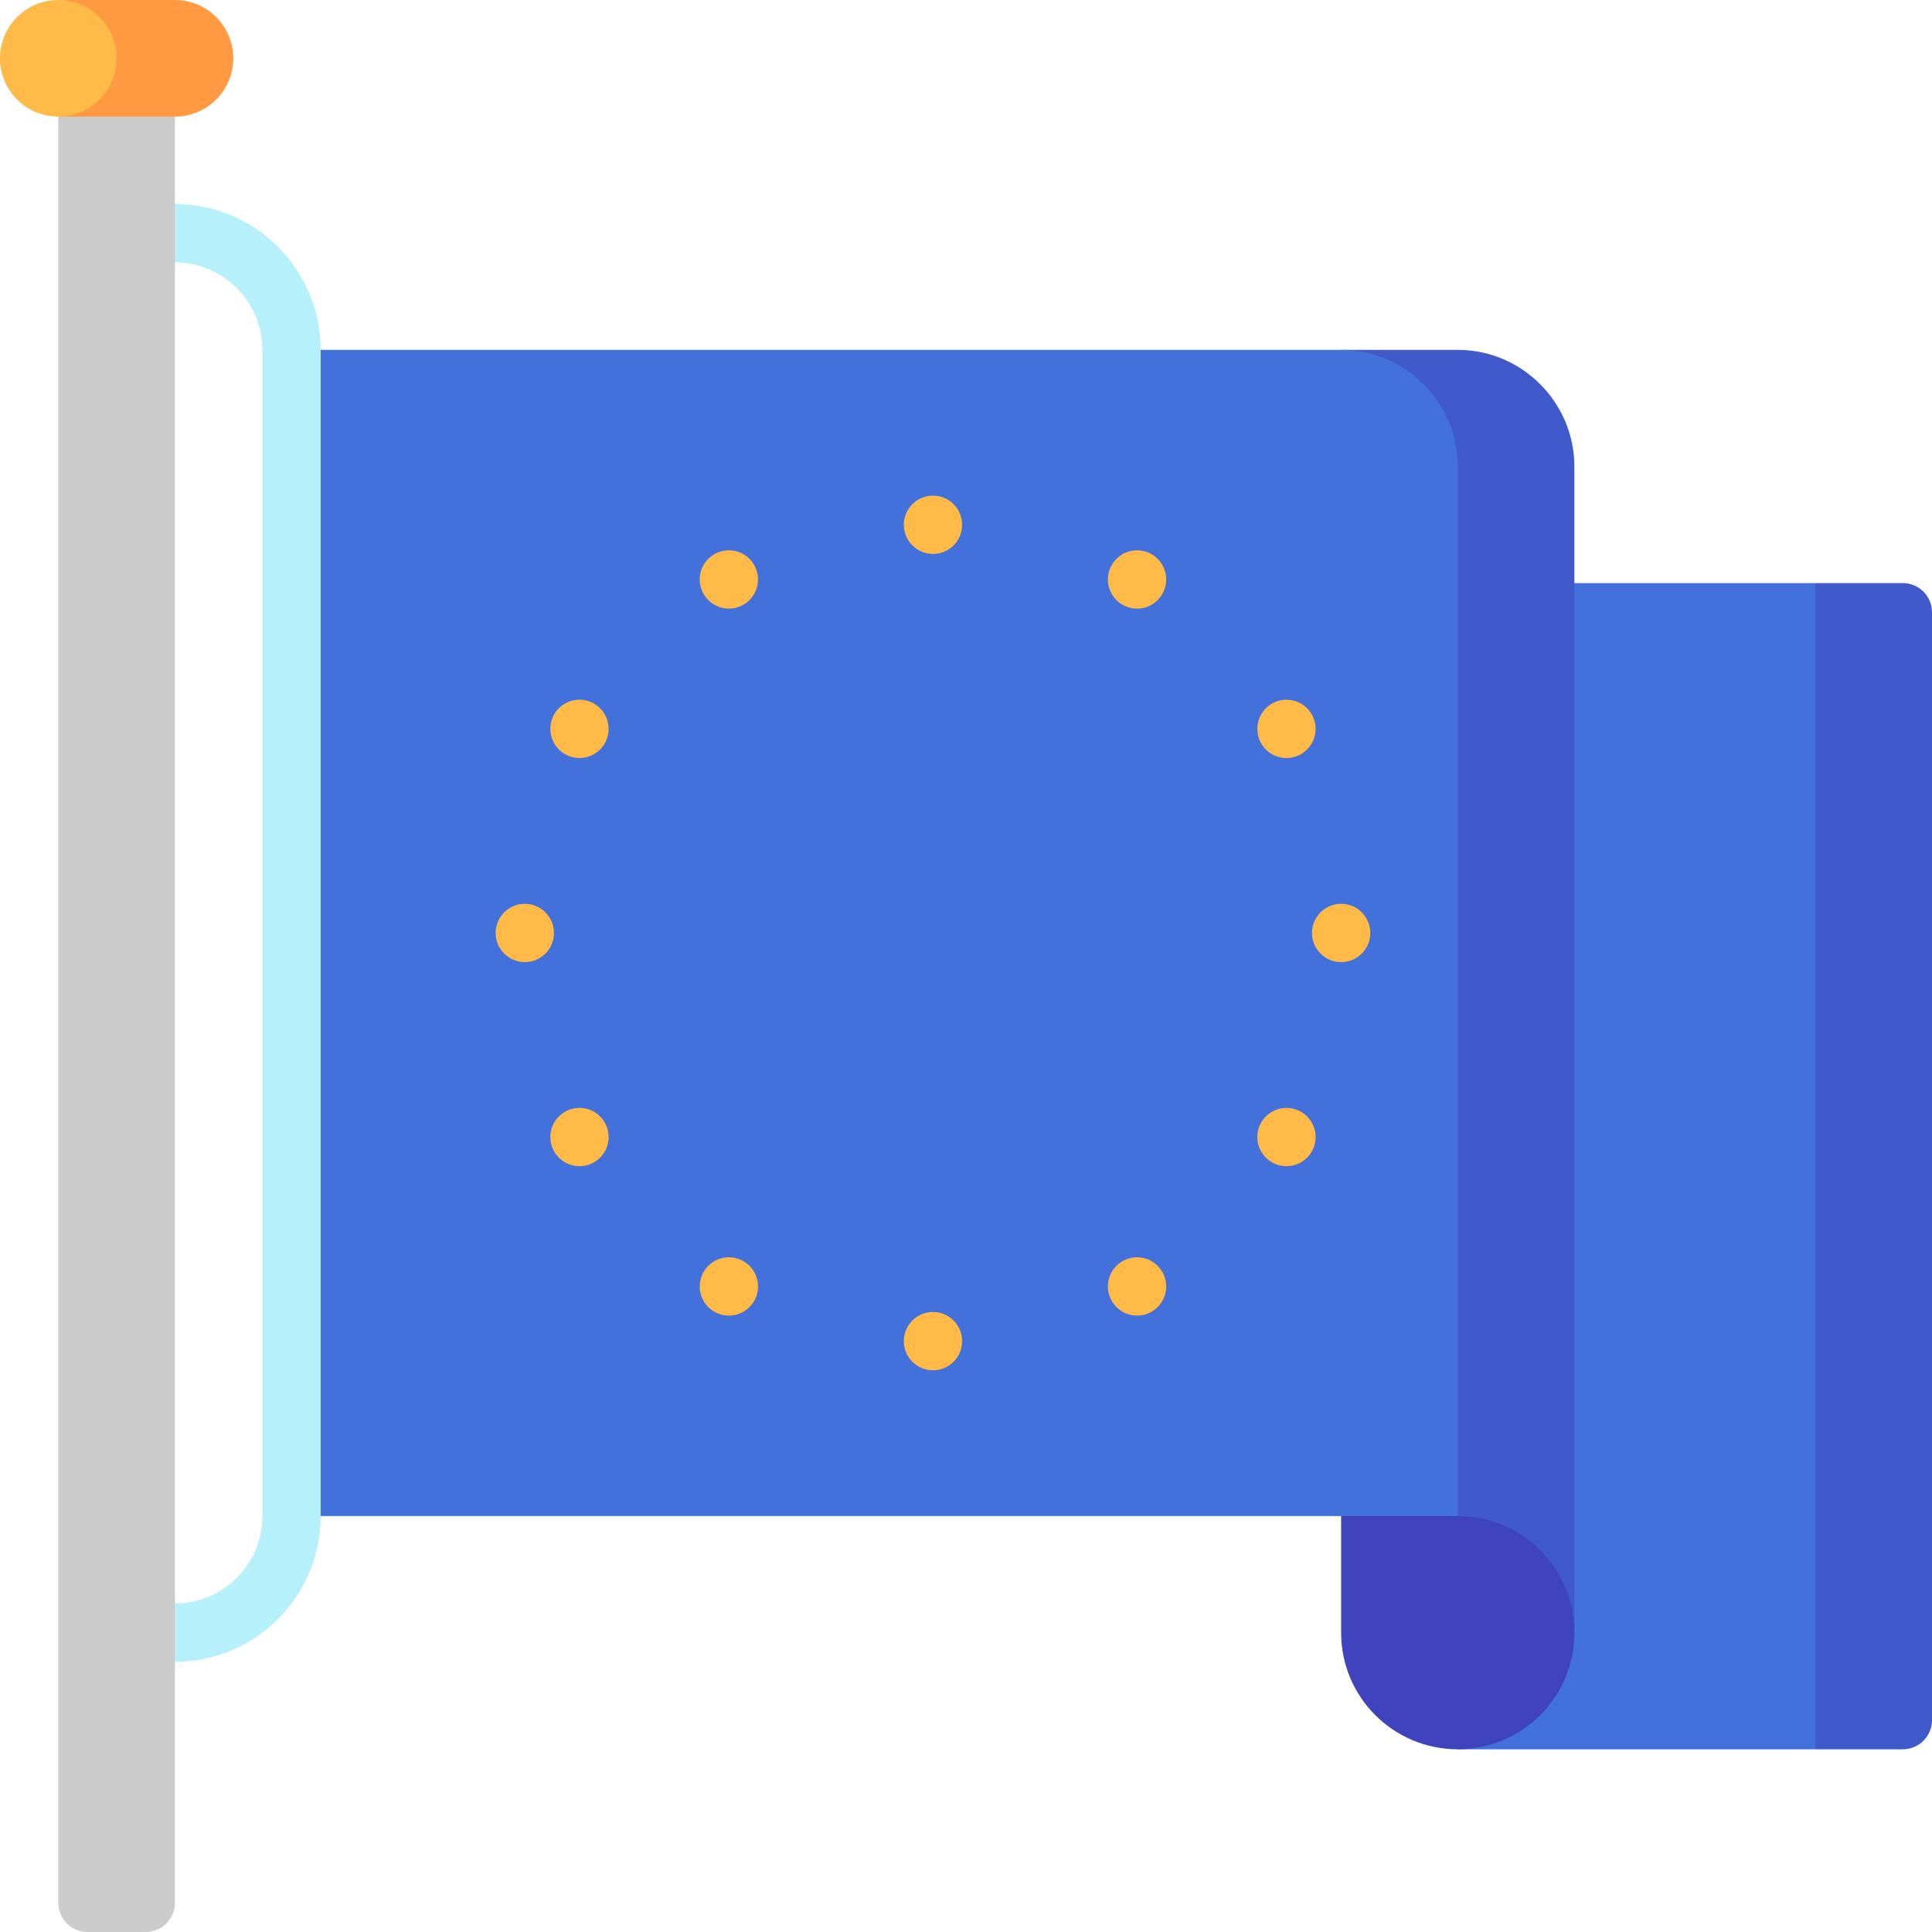 <svg id="Capa_1" enable-background="new 0 0 497 497" height="512" viewBox="0 0 497 497" width="512" xmlns="http://www.w3.org/2000/svg"><g><path d="m467 150-70 150 70 150h22.5c4.142 0 7.5-3.358 7.5-7.5v-285c0-4.142-3.358-7.5-7.5-7.5z" fill="#405acc"/><path d="m278.5 150 96.5 200v100h92v-300z" fill="#4271db"/><path d="m375 90h-30l15 330h45v-300c0-16.5-13.5-30-30-30z" fill="#405acc"/><path d="m345 90h-270v300h270l30 30v-300c0-16.5-13.5-30-30-30z" fill="#4271db"/><path d="m375 390h-30v30c0 16.569 13.431 30 30 30s30-13.431 30-30-13.431-30-30-30z" fill="#3f43bd"/><g fill="#ffba48"><circle cx="240" cy="135" r="7.5"/><circle cx="187.5" cy="149.067" r="7.5"/><circle cx="149.067" cy="187.5" r="7.5"/><circle cx="135" cy="240" r="7.5"/><circle cx="149.067" cy="292.5" r="7.5"/><circle cx="187.5" cy="330.933" r="7.5"/><circle cx="240" cy="345" r="7.5"/><circle cx="292.5" cy="330.933" r="7.5"/><circle cx="330.933" cy="292.5" r="7.5"/><circle cx="345" cy="240" r="7.5"/><circle cx="330.933" cy="187.5" r="7.5"/><circle cx="292.5" cy="149.067" r="7.5"/></g><path d="m45 427.5h-7.5v-15h7.5c12.407 0 22.5-10.093 22.5-22.5v-300c0-12.407-10.093-22.5-22.5-22.5h-7.5v-15h7.5c20.678 0 37.5 16.822 37.5 37.5v300c0 20.678-16.822 37.5-37.5 37.5z" fill="#b6f1fb"/><path d="m30 15-15 15v459.5c0 4.142 3.358 7.5 7.5 7.5h15c4.142 0 7.5-3.358 7.5-7.5v-459.5z" fill="#ccc"/><path d="m45 0h-30v30h30c8.284 0 15-6.716 15-15s-6.716-15-15-15z" fill="#ff9a42"/><circle cx="15" cy="15" fill="#ffba48" r="15"/></g></svg>